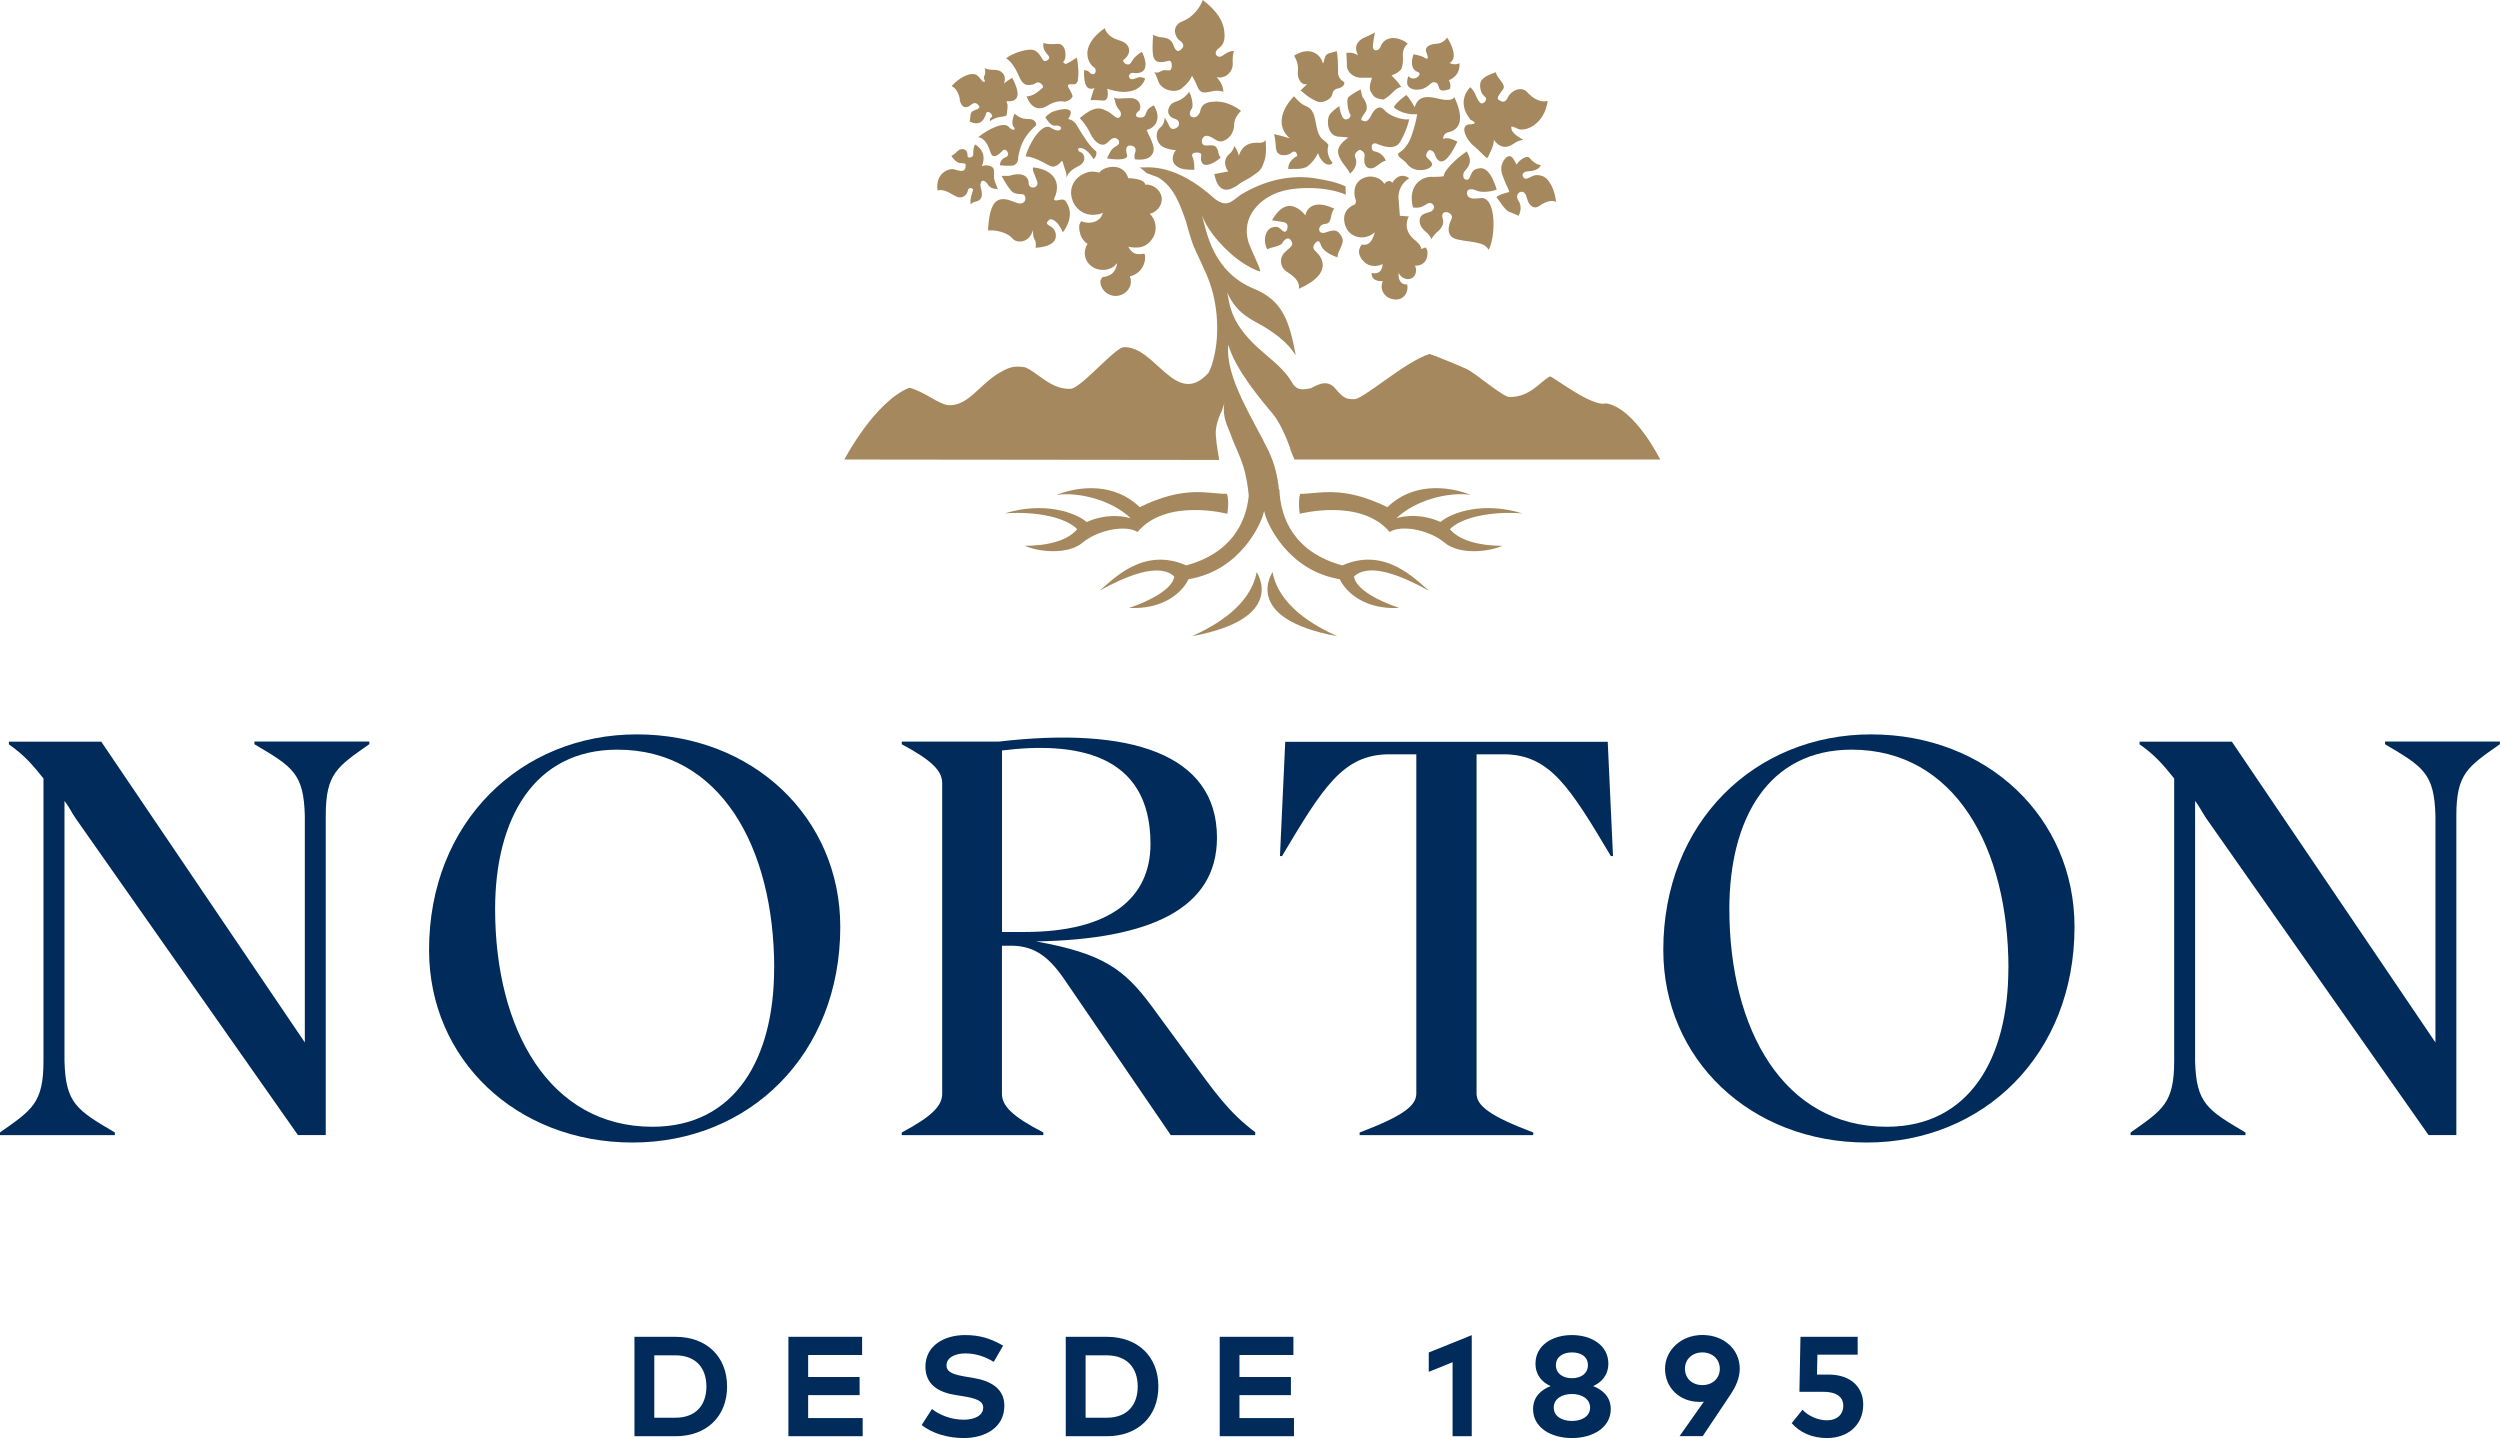 <?xml version="1.0" encoding="UTF-8"?><svg id="Layer_2" xmlns="http://www.w3.org/2000/svg" viewBox="0 0 301.24 173.28"><defs><style>.cls-1{fill:#a5885d;}.cls-2{fill:#002b5a;}</style></defs><g id="Layer_1-2"><g><path class="cls-1" d="M143.63,76.66c11.63-2.14,7.79-7.72,7.79-7.72-.76,4.08-5.01,6.46-7.79,7.72"/><path class="cls-1" d="M161.13,76.66c-11.64-2.14-7.79-7.72-7.79-7.72,.76,4.08,5.01,6.46,7.79,7.72"/><path class="cls-1" d="M127.53,27.07c.35,.4,.53,.93,.53,.93,0,0,1.67-1.95,.35-3.75-.4-.55-1.26,.23-1.41-.27,.98-2.02-.08-3.55-2.5-3.81-.16,.31,.15,.77,.46,1.66,.35,.87-1.1,1.13-1.02,.11,0-.39-.45-1.36-2.35-.75h-.91s.63,1.18,1.06,1.66c.34,.45,.67,.53,1.34,.54,.69,0,.66,1.13-.16,1.13-.77,.02-2.88-1.73-3.58,1.04,0,0-.25,.91-.28,2.22,.97-.12,2.38,.27,2.95,.96,.52,.63,2.07,.53,2.44-1.01,.06,1.01,.1,.85,.27,1.24,.18,.36,.05,.88,.05,.88,0,0,2.48-.02,2.46-1.45-.02-1.39-1.58-1.11-.91-1.82,.29-.4,.87,.03,1.23,.48"/><path class="cls-1" d="M121.2,18.94c-.72,.24-.72,.97-.72,.97,0,0,.7,.09,1.34,.06,.18,0,.93-.08,.87-1.04,.06-.07,.13-2.16,2.14-3.79,0,0,.14-.37-.3-.67-.52-.32-1.18,.2-2.27-.77-.21,.4-.45,1.32-.07,1.65,.28,.36-.26,.41-.61-.03-.57-.78-2.69,.36-3.71,1.21,.84,.11,1.22,1.05,1.52,1.92,.31,.83,1.06,.07,1.44-.32,.38-.37,1.03,.55,.36,.8"/><path class="cls-1" d="M115.63,12c.28,1.26,1.03,.95,1.31,.67,.63-.51,.82-.1,.99,.04,.2,.2,.07,.4-.54,.59-.61,.19-.4,.86-.56,1.33,1.38,.7,1.82-.36,1.98-.94,.16-.52,.84,.09,.73,.35-.12,.23-.27,.06-.27,.58,.91-.75,1.97-.42,2.04-.8,.21-1.57,.04-1.11-.02-1.62,2.32,.19,.95-2.26,.68-2.82,0,0-.36,.18-1.02,.7,.15-.24,.28-.98-.25-1.38-.53-.48-1.23-.11-2.06-.48,.09,.26,.11,.57,0,.86-.27,.46,.2,.67-.02,.77-.25,.1-.39-.34-.78-.69-.65-.65-2.22,.11-3.18,1.22,.48,.15,.92,.94,1,1.62"/><path class="cls-1" d="M129.97,20.01c1.02-.52,.73-1.51,.25-1.66-.47-.17-.45-.68,.22-.47,.71,.21,1.34,1.31,1.34,1.31,0,0,.48-.45,.3-.96-.05-.02-.79-.62-1.44-1.72-.75-.97-.91-2.01-1.93-2.16,1.25-1.88-1.61-1.04-2.01-.82-.39,.23-.75,.59-.75,.59,0,0,.6,1.08,1.15,1.02,.54-.05,.87,.14,.72,.41-.15,.26-.54,.26-1.3-.21-1.09-.53-2.67,2.26-2.93,3.51,.89,0,2.13,.71,2.86,1.11,.54,.32,1.14-.09,1.46-.54,.12-.14,.23,.36,.31,.65,.07,.32,.32,.66,.28,1.32,.16-.42,.43-.85,1.45-1.38"/><path class="cls-1" d="M133.43,17.2c.56-.57,.88-.79,1.34-.34,.33,.74-.47,.65-.86,1.24-.4,.64-.52,.99-.52,.99,0,0,2.77,.48,2.4-.5-.19-.61-.09-1.2,.57-1.03,.66,.15,.48,.67,.36,1.03-.07,.41,.04,.6,.04,.6,0,0,1.54,.29,2.08-.6,.53-.83-.31-1.97-.68-2.94,.36,0,2.13-.82,.88-2.96-.39,.23-.72,.28-.98,1.02-.14,.51-.61,.51-.98,.41-.37-.14-.16-.54,.14-.75,.34-.2,.32-1.55-1.01-1.55s-1.55,.17-1.97-.08c.14,.52,.19,1.03,.63,1.52,.44,.5,.07,1.02-.21,.95-.5-.16-.61-.52-1.3-.84-.67-.32-1.37-.75-3.26,.87,0,0,.72,.67,1.29,1.86,.57,1.19,1.47,1.67,2.02,1.1"/><path class="cls-1" d="M122.66,8.93c.34,.74,.63,1.42,1.4,1.31,.77-.07,.54-.19,.89-.29,.35-.16,.9,.43,.68,.63-.11,.07-1.06,1.08-1.94,1.03,.65,1.64,1.61,1.58,2.27,1.26,.45-.22,1.24-.84,2.36-.62,0,0,.63-.1,.88-.55,.22-.22-.65-1.25-.5-1.45,.31-.31,.93,.26,1.17-.53,.21-1.11-.11-2.79-.11-2.79,0,0-1.23,.85-1.41,.77-.17-.12-.34-.2-.11-.41,.23-.23,.34-2.09-.85-2.01-1,.11-1.55-.03-1.66-.13-.12,.77,.31,1.22,.63,1.59,.27,.37-.36,.79-.63,.55-.28-.27-.58-1.34-1.58-1.31-.94,.06-2.14,.45-2.92,1.04,.65,.41,1.05,1.1,1.44,1.9"/><path class="cls-1" d="M131.89,10.6c-.22,.39-.48,1.47-.48,1.47,0,0,.51-.04,1.47,.05,.92,.05,.53-1.42,.53-1.42,0,0,1.59,.53,2.46,.34,1.77-.14,2.12-1.58,2.12-1.58-.85-.43-1.17,.16-1.65,.08-.49-.05-.37-.88,.27-.75,.62,.1,1.35-.08,1.42-.88,.06-.78-.44-1.66-.44-1.66,0,0-.87,.46-1.25,1.22-.4,.75-1.27-.11-.93-.28,1.08-.83,.76-2-.56-2.33-1.31-.37-1.63-1.15-1.74-1.47-3.37,2.41-1.74,4.43-1.36,4.67,.4,.17,.35,.88-.05,.88-.48,0-.33-.48-1.07-.48-.09,1.93,.45,2.5,1.27,2.14"/><path class="cls-1" d="M140.77,7.33c.6-.18,.51,1.19,.12,1.16-.44-.03-.61-.12-1.08,.13-.48,.27-.75,.04-.75,.04,0,0,.21,.25,.43,.92,.38,1.41,2.2,1.66,2.88,1.08,1.04-.8,1.26-1.54,1.26-1.54,0,0,.53,.93,.66,1.33,.33,.78,.7,.78,1.62,.58,.98-.24,1.49,.04,1.49,.04,0,0,.09-.84-.8-1.76,1.27,.22,1.97-.86,1.94-1.58-.02-.65-.02-.98,.13-1.6-.85,0-1.38,.77-1.75,.71-.4-.03-.72-.55-.04-1.04,.73-.54,.75-1.31,.6-2.32-.19-1.01-.83-2.16-2.55-3.48-.2,.64-1.03,2.02-2.45,2.57-1.45,.57-.84,2.01-.32,2.32,.54,.36,.53,.77,.15,1.07-.31,.33-.63,.27-.91-.5-.26-.76-.78-.88-1.36-.96-.64-.02-1.07-.31-1.07-.31,0,0-.18,1.27-.04,2.42,.16,1.18,1.24,.89,1.84,.72"/><path class="cls-1" d="M145.97,12.27c-1.37,.18-1.3,1.07-1.39,1.29-.13,.23-.38,.63-.84,.58-.45-.08-.48-.61-.14-1.04,.31-.5-.19-1.92-.31-2.02-.65,.84-1.19,1.03-1.79,1.24-.6,.21-.81,.91-.72,1.3,.15,.37,.34,.57,.84,.72,.49,.14,.53,.64,.36,.88-.22,.25-.77,.55-1.04,.05-.25-.55-.62-1.13-.62-1.13,0,0,.09,.77-.56,1.28-.65,.54-.49,2.02,.64,2.4,1.08,.37,1.3,.24,1.3,.24,0,0-1.19,1.54,.57,2.23,.77,.23,1.64,.16,1.64,.16,0,0,.04-1.07-.23-1.58-.26-.5,.62-.58,.95-.41,.29,.12-.1,.6,.2,1.14,.29,.57,1.4,.17,2.26-.61-.35-.46-.2-.53-.39-1-.22-.46-.42-.52-1.31-.46-.89,.07-.66-1.27,.09-1.16,.76,.12,1.16,.85,1.85,.64,.72-.2,1.38-1,1.38-1.97s.83-1.65,.83-1.68c0,0-1.63-1.39-3.55-1.08"/><path class="cls-1" d="M148.74,17.55s-.12,.59-.52,.92c-1.21,.97-.22,2.19-.22,2.19,0,0-1.13,.21-1.68,.31,.22,1.02,.74,2.81,2.84,1.32,.77-.61,1-.53,1.84-1.15,.91-.6,1.03-.78,1.38-1.83,.3-.89,.11-2.46,.11-2.46,0,0-.07,.36-.8,.36-.79-.06-1.95,.06-2.42,1.57-.05-.52-.55-1.23-.55-1.23"/><path class="cls-1" d="M153.76,17.88c.07,1.17,1.57,.81,1.74,.6,.77-.63,.81,.32,.81,.32,0,0-1.12,.49-1.08,1.57,.97-.07,1.43,.1,2.25-.27,1.41-1.1,1.24-1.99,1.41-1.47,.15,.56,1,1.67,1.7,1.01-.53-.61-.75-1.41-.53-2.08,.05-.22-.38-.51-.57-.67-1.32-.92-.52-3.45-2.07-4.08-.62-.25-.99-.63-1.5-1.21-1.44,1.47-2.23,3.57-.51,5.07-.92-.3-1.88-.51-1.88-.51,0,0,.15,.59,.22,1.73"/><path class="cls-1" d="M157.51,10.13c-.56,.55-.8,.77-.8,.77,0,0,.24,.21,.74,.6,.5,.37,1.02,.64,1.28,.73,.41,.23,1.68-.06,1.85-1.02,.07-.43,.57-.54,.57-.54,.62-.06,1.03-.63,.76-.8-.35-.22-.68-.59-.68-1.15,0-.98-.02-2.11-.18-2.58-.35,.22-1.03,.16-1.31,.57-.23,.45-.26,1.28-.41,.71-.15-.57-1.28-2.04-3.4-.71,0,0,.57,.81,.47,1.79-.13,.97,.37,1.8,1.11,1.64"/><path class="cls-1" d="M164.06,9.37c.4-.02,1.27,0,1.27,0,0,0-.5,1.17-.14,1.71,.3,.54,.49,.8,1.51,.92,.68-.38,.97-.73,1.16-.92,.35-.36,.71-.55,.98-.62-.41-.65-1.17-1.37-1.17-1.37,0,0,.9-.3,1.2-.81,0,0,.23-.48,.18-1.41-.11-.94,.39-1.46,.58-1.61-1.15-.93-2.68-.93-3.21,.2-.26,.81-.94,.74-.99,.25-.02-.55,.25-1.81,.25-1.81,0,0-.61,.36-1.18,.59-.6,.22-1.55,.91-.85,2.17-.76-.45-1.42-.28-1.42-.28,0,0,.07,.97,.07,1.59s.71,1.43,1.78,1.4"/><path class="cls-1" d="M161.37,12.79s-.62,.4-1.09,.93c-.48,.56-.45,2.76,1.16,2.76,.35,0,1.04,.1,1.04,.1,0,0-1.11,.67-1.25,1.53-.08,1.12,1.23,2.18,1.45,2.81,.63-.56,.96-1.29,.59-2.04-.12-.41,.41-.8,.56-.82,.17,0,.66,.28,.61,.74-.14,.49-.08,1.58,.82,1.48,.51,0,1.16-.85,1.72-.91-.19-.57-.69-1.02-1.43-1.15-.36-.05-.49-1.24,.41-.88,.51,.24,2.08,.83,2.72-.2,.64-1.01,1.08-2.44,1.12-2.76-.87,.11-2.42-.42-2.96-1.1-.61-.69-1.21-.19-1.6,.59-.38,.77-.66,.83-1.04,.68-.41-.11,.03-.6,.34-1.06,.5-.81-.37-1.8-.37-1.8l-.22-.91s-.74,.31-1.52,.97c-.18,.37-.02,1.6,.25,1.98,.27,.42-.46,.87-.76,.56-.35-.24-.54-1.49-.54-1.49"/><path class="cls-1" d="M169.69,9.17c-.07,.34-.56,1.42,.82,1.63,1.51,.1,1.81-.94,2.29-.9,1,.09-.02,1.51,1.89,.83,.22-.48-.1-1.07-.1-1.07,0,0,1.39-.45,1.27-2.03-.66,.28-1.2-.04-1.2-.04,0,0,1.32-.47-.28-3.07,0,0-.43,.7-1.24,.75-.84,.02-1.54,.39-1.27,1.02,.25,.63,.24,.96-.15,.7-.47-.32-1.4-.44-1.4-.44,0,0-.68,1.75,.56,2.14,.56,.2-.4,1.26-1.18,.5"/><path class="cls-1" d="M174.93,15.81c1.7-.72,.83-3.04,.31-4.1-.35,.58-1.61,.26-2.27,.1-.64-.12-2.07-.46-2.5,1.11-.7-1.23-1.01-1.47-1.01-1.47,0,0-1.22,.85-1.52,1.47,0,0,1,.98,2.82,.84-.15,1.13-.66,2.55-.66,2.55,0,0-.4,1.46-1.6,2.15-.22,.47,.63,.72,1.03,1.27,.68,.98,2.19,.91,2.8,.44,.63-.48-.22-.94-.43-1.23-.17-.25,.13-.82,.34-.85,.22-.03,.5,.14,.62,.44,.42,1.23,1.27,1.66,2.75-1.47-.51-.21-1.1-.58-1.73-.32,.07-.79,.56-.76,1.06-.93"/><path class="cls-1" d="M177.95,22.96c.42,.28,1.86,.15,2.4-.13-.38-1.19-1.05-2.86-2.25-2.52-.71,.09-.81,.67-1.05,1.17-.13,.18-.36,.29-.63,.03-.15-.16-.15-.66,.07-.88,1.1-1.18,.48-1.81,.25-2.39,0,0-1.93,1.28-2.68,2.62-.07,.28-.11,.38-.11,.38,0,0-.49,.09-1.35,.07-1.14-.1-3.05,.93-2.34,3.69,.49,.07,.95,.04,1.52-.33,.58-.42,.88-.12,.99,.14,.12,.24-.11,.66-.54,.75-.44,.14-1.47,.26-1.08,1.54,.16,.46,.57,.76,.95,1.1,.28,.35,.38,.62,.38,.62,0,0,.21-.46,.74-.9,.55-.47,.82-1.01,.62-1.57-.16-.57,.05-.79,.42-.79s.9,.41,.62,.87c-.23,.48-.9,2.12,.81,2.44,1.69,.36,3.18,.24,3.68,1.24,.76-1.4,.92-5.16-.28-6.07-.47-.3-.61-.13-1.44-.11-.88,.01-.96-.59-.84-.91,.12-.28,.68-.29,1.13-.03"/><path class="cls-1" d="M183.6,23.18c.35,.25,.3,.58,.49,1,.16,.48,.7,1.15,1.43,.61,.75-.54,1.48-.72,1.97-.46-.09-1.3-.78-2.88-1.71-3.14-.9-.27-1.19,.12-1.75,.31-.56,.2-.89-.69-.1-.83,.41-.09,1.4,0,1.74-.78-.48-.01-1.1-.5-1.38-.87-.27-.36-1.18,.2-1.55,.81-.46-.95-.66-.97-.66-.97,0,0-.48-.27-.94,.57-.57,1.06-.02,1.78,.28,2.66,.46,.9,.43,1.05,.43,1.05,0,0-1.27,.28-1.53,.62,.35,.41,1.01,1.59,1.55,1.77,.96,.37,1.11,.48,1.11,.48,0,0,.56-.96,0-1.79-.51-.83,.23-1.3,.61-1.05"/><path class="cls-1" d="M177.31,14.98c-1.68-.1-.57,1.99,.3,2.62,.79,.67,1.45,1.49,1.62,1.43,0,0,.84-1.48,.77-2.18,.78,1.1,1.69,.97,2.35,.49,.65-.47,1.21-.49,1.21-.49,0,0-1.28-.66-1.41-1.23-.15-.58,.04-.39,.82-.07,.79,.31,3.1-.47,3.52-3.39-1.02,.25-1.89-.42-2.52-1.1-.62-.68-1.92-.22-2.35,.82-.37,.61-.73,.34-1.05,.14-.29-.24,.13-.68,.56-1.28,.39-.59-.81-1.35-.88-2.04-1.36,.48-1.97,.85-1.9,1.75,.07,.85,.44,1.05,.67,1.31,.23,.3-.38,1-.71,.57-.35-.44-.31-.46-.56-1.02-.22-.49-.59-.8-.59-.8,0,0-1.82,1.64,.04,3.92,1.03,.5,.11,.53,.11,.53"/><path class="cls-1" d="M158.6,29.17c.07-.09,.37-.31,.56,.35,.2,.62,.97,1.14,2.01,1.49,0-.45,.2-.77,.44-1.31,.2-.54,.36-.83-.18-1.54-.52-.73-1.38-.21-1.8-.12-.96,.22-.83-.96-.02-1.05,1-.05,.54-1.04,1.16-1.85-3.16-1.47-3.48,.81-3.48,.81,0,0-.88-1.23-2.05-1.13-1.15,.11-1.97,1.73-1.97,1.73,0,0,.69,.08,1.32,.2,.78,.1,.52,.73,.5,.91-.07,.15-.23,.47-.61,.09-.43-.38-.52-.51-1.2-.34-.65,.18-1.23,1.35-.58,2.64,.42-.28,1.59-.36,1.8-.75,.25-.42,.74-.88,1.08-.3,.37,.59-.09,.75-.78,1.41-.71,.7-.53,1.82,.2,2.29,.72,.48,1.66,1.09,1.51,2.1,4.55-2.04,2.46-4.14,1.96-4.57-.51-.48,.03-.96,.13-1.06"/><path class="cls-1" d="M115.34,23.74c.69,.21,1.21-.28,1.28-.78,.1-.49,.67-.29,.63-.07-.14,.51-.43,1.16-.27,1.76,.13-.16,.07-.23,.77-.41,1-.36,.37-1.54,.38-1.95,.09-.85,.62-.49,.88-.1,.24,.43,.56,.54,1.22,.61,0-.07-.35-.86-.42-1.14-.11-.61,.1-1.26-.21-1.49-.68-.54-1.54,0-1.27-.2,.72-1.79-.85-2.57-.85-2.57-.12,.19-.23,.69-.21,1.13,.09,.46-.68,.62-.68,.26,0-.39-.09-.82-.64-.82s-.59,.43-1.31,.82c0,0,.53,.87,1.12,.87,.56,0,.65,.07,.59,.41-.06,.91-1.09,.37-1.53,.31-.45-.06-2.14,.42-1.85,2.58,.85-.27,1.75,.51,2.38,.77"/><path class="cls-1" d="M140,24.05c0-.98-.87-1.81-1.88-1.81-.03,0-.08,.05-.1,.05-.1-.82-2.07-.82-2.07-.82-.61-2.03-3.08-1.4-3.48-.66-.28-.11-.96-.19-1.36-.07-1.87,.55-2.37,2.17-1.86,3.43v.04c.17,.38,.36,.7,.64,.95,.05,.03,.07,.08,.11,.09,.03,.03,.04,.05,.07,.07,.35,.31,.82,.5,1.35,.55,.05,.01,.07,.01,.09,.01,.05,0,.11,0,.15,0,0,0,.04,0,.08,0h.01c.22,0,.47-.03,.7-.08,.13-.03,.25-.08,.42-.14,0,0,.04-.02,.07-.05-.07,.07-.28,.61-.35,.64-.35,.4-.84,.57-1.36,.59h-.06c-.1-.02-.21-.02-.33-.02-.01-.01-.06-.01-.13-.04h.03c-.13-.02-.32-.06-.46-.13,0,0-.04,.07-.08,.13-.17,.35-.16,.26-.16,.67,0,.32,.09,.65,.17,.9,.28,.65,.61,.9,.83,1.03h.02s0,0,.02,0c-.04,.04-.06,.07-.1,.1-.16,.3-.27,.64-.27,1.01,0,1.14,.97,2.03,2.16,2.03,.19,0,.34,0,.49-.04,.27-.06,.54-.16,.76-.3,.18-.15,.33-.29,.48-.46,0,.07-.09,1.55-1.73,1.66-.1,.18-.28,.26-.28,.54,0,.96,.86,1.74,1.84,1.74s1.84-.78,1.84-1.74c0-.22-.06-.43-.12-.62,1.02-.21,1.83-1.16,1.83-2.24,0-.24,.01-.27-.1-.51-.18,.07-.54,.07-.74,.07-.57,0-.94-.43-1.2-.91,.07,.04,.18,.05,.26,.07,.27,.03,.62,.08,1.03,.03,.07-.01,.21-.03,.3-.05,.44-.12,.88-.39,1.25-.9,.31-.38,.47-.86,.47-1.41,0-.64-.25-1.25-.71-1.69,.77-.17,1.45-.9,1.45-1.75"/><path class="cls-1" d="M172.02,30.35c-.04-.31-.24-.53-.24-.53,0,0-.07,.01-.2,.06-.17,.05-.31,.15-.31,.15,0,0,.03-.4-.66-1-1.83-1.36-.85-2.95-.85-2.95l-1.08-.08-.15-1.93s-.28-1.6,1.27-2.59c-.38-.33-1.31-.63-2.01,.53-.33-.36-.81-.17-.96,.17,0,0-.18-.33-.6-.61-.48-.26-1.24-.49-2.07-.05-1.26,.67-.92,2.1-.9,2.27,0,0,.32,.65-.06,.87,0,0-1.56,.5-1.18,2.23,.37,1.8,2.43,2.22,3.64,1.09-.23,.84-.61,1.71-1.55,1.48,0,0-.97,.92,.31,2.14,.46,.45,1.38,.63,2.18,.22-.06,1.45-1.33,1.07-1.33,1.07,0,0-.14,1.07,1.36,.98-.49,1.08,.3,2.15,1.47,2.22,1.13,.08,1.68-1.02,1.45-1.82-.69,.1-1.15-.59-1-1.4,.07,.27,.65,1.01,1.53,.67,.61-.29,.66-1.14,.41-1.53,1.26,.04,1.59-.96,1.51-1.65"/><path class="cls-1" d="M155.83,55.03l-.08-.19c.04,.12,.06,.19,.06,.19h.02Z"/><path class="cls-1" d="M172.16,71.15c-1.6-1.32-5.25-5.31-10.42-3.02-5.68-1.56-7.45-5.54-7.58-9.16h-.06c-.14-1.47-.48-3.01-1.22-4.59-1.82-3.81-5.3-8.93-4.87-12.85,.79,2.96,4.04,6.76,5.33,8.31,1.16,1.37,2.1,4.06,2.38,4.91l-.3-.75-.02,.03,.36,.82s-.02-.07-.03-.09l.11,.28,.14,.33h44.07s-3.09-6.26-6.55-6.77c-1.6,.49-6.22-3.1-6.71-3.25-1.23,.6-2.32,2.49-4.91,2.49-.77,0-4.11-2.88-5.14-3.37-.44-.22-3.61-1.54-4.48-1.82-2.94,.9-8.09,5.56-9.11,5.45-.87,0-1.24-.09-2.19-1.21-1.17-1.52-2.69-.14-3.09-.09-.72,.11-1.48,.36-2.11-.58-.68-1.2-1.45-1.99-3.49-3.71-4.08-3.42-4.05-5.74-4.4-7.27,1.18,2.68,3.17,3.35,4.4,4.1,3.14,1.91,3.53,3.15,3.86,3.43-.76-3.9-1.45-6.5-5.02-7.97-4.92-2.02-5.71-6.73-6.28-8.89,.38,1.22,1.83,3.43,4.32,5.35,1.01,.75,2.06,1.29,2.65,1.44,.32,.08-1.01-2.43-1.38-3.58-.88-3,1.41-5.33,4.03-6.08,2.16-.61,5.66-.51,7.71,.42l-.03-1c-.93-.46-2.12-.72-3.51-.95-2.61-.45-5.84-.05-9.15,1.98-1.03,.74-1.61,1.58-3.06,.49-4.91-4.44-8.15-3.77-9.08-3.8,.38,.23,.83,.68,.83,.68l1.34,.49c2.02,1.16,2.72,3.45,3.37,5.2,.51,1.86,.82,2.97,1.48,4.25,.72,1.65,1.34,2.69,1.84,4.67,1.09,4.62,.07,8.24-.55,9.43-3.97,4.44-6.46-3.37-10.32-3.06-1.22,.32-5.12,4.97-6.33,5.01-2.44,.1-4.04-2.1-5.53-2.61-1.68-.26-2.28,.29-3.25,.8-2.28,1.47-3.55,3.79-5.8,3.79-1.35-.07-2.89-1.61-4.84-2.11-4.2,1.69-7.83,8.65-7.83,8.65l45.17,.05s-.35-1.88-.41-3.01c-.1-1.36,.73-2.91,.73-2.91l.29-.89v-.07s.02,0,.05-.04l-.05,.11c-.25,1.68,.39,2.68,.82,3.85,.35,1.09,1.28,2.79,1.65,4.37,.2,.81,.39,1.82,.48,2.92-.35,3.4-2.25,6.94-7.53,8.38-5.17-2.29-8.83,1.7-10.42,3.02,3.18-1.74,7.13-3.41,8.97-1.69-.16,1.52-3.04,3-5.44,3.79,4.02,.21,6.34-1.76,7.17-3.46,6.34-1.06,8.73-6.8,8.98-7.79l.12-.43,.12,.43c.25,.99,2.65,6.73,8.99,7.79,.83,1.7,3.15,3.68,7.17,3.46-2.4-.79-5.28-2.26-5.44-3.79,1.84-1.73,5.79-.06,8.97,1.69"/><path class="cls-1" d="M147.89,61.91s.25-1.42-.04-2.4c-2.33,0-5.05-1.07-10.52,1.6-3-2.91-7.15-2.61-10.04-1.47,2.61-.4,6.63,.58,8.96,2.81-1.13-.33-3.06-.53-5.31,.45-1.4-1.19-5.21-2.48-9.87-1.04,3.91-.29,7.4,.53,8.73,1.9-1.13,1.39-3.6,2.01-6.32,2.01,1.72,.75,5.2,1.11,6.99-.4,1.75-1.47,5.12-2.19,6.6-1.27,3.45-4.13,10.82-2.19,10.82-2.19"/><path class="cls-1" d="M173.57,62.89c-2.25-.98-4.18-.78-5.31-.45,2.34-2.22,6.35-3.2,8.96-2.81-2.9-1.13-7.04-1.44-10.04,1.48-5.47-2.67-8.19-1.6-10.52-1.6-.29,.98-.04,2.4-.04,2.4,0,0,7.36-1.94,10.82,2.19,1.48-.93,4.85-.2,6.6,1.27,1.79,1.51,5.27,1.15,6.99,.4-2.72,0-5.19-.63-6.32-2.01,1.33-1.37,4.82-2.19,8.72-1.9-4.66-1.44-8.46-.15-9.87,1.04"/><g><path class="cls-2" d="M81.39,161.08c3.75,0,6.22,2.38,6.22,5.99s-2.47,5.99-6.22,5.99h-4.94v-11.98h4.94Zm-2.55,2.23v7.52h2.53c2.53,0,3.75-1.58,3.75-3.76s-1.22-3.76-3.75-3.76h-2.53Z"/><path class="cls-2" d="M103.95,173.06h-8.95v-11.98h8.88v2.19h-6.5v2.65h6.2v2.19h-6.2v2.76h6.57v2.19Z"/><path class="cls-2" d="M119.74,164.1c-.94-.58-2.09-1.02-3.4-1.02s-2.29,.53-2.29,1.44,1.04,1.15,2.47,1.39l.68,.11c2.14,.35,3.82,1.27,3.82,3.36,0,2.65-2.33,3.9-4.91,3.9-1.81,0-3.77-.53-5.05-1.57l1.24-1.93c.86,.69,2.28,1.29,3.82,1.29,1.33,0,2.35-.52,2.35-1.45,0-.83-.87-1.14-2.54-1.4l-.76-.12c-2.11-.33-3.66-1.27-3.66-3.43,0-2.5,2.23-3.8,4.78-3.8,1.68,0,3.07,.38,4.58,1.28l-1.13,1.95Z"/><path class="cls-2" d="M133.36,161.08c3.75,0,6.22,2.38,6.22,5.99s-2.47,5.99-6.22,5.99h-4.94v-11.98h4.94Zm-2.55,2.23v7.52h2.53c2.53,0,3.75-1.58,3.75-3.76s-1.22-3.76-3.75-3.76h-2.53Z"/><path class="cls-2" d="M155.92,173.06h-8.95v-11.98h8.88v2.19h-6.5v2.65h6.2v2.19h-6.2v2.76h6.57v2.19Z"/><path class="cls-2" d="M177.34,173.06h-2.31v-8.92l-2.87,1.16v-2.33l5.18-2.09v12.17Z"/><path class="cls-2" d="M193.8,164.31c0,1.38-.8,2.23-1.83,2.71,1.18,.46,2.12,1.32,2.12,2.78,0,2.18-2.11,3.48-4.68,3.48s-4.68-1.29-4.68-3.48c0-1.46,.93-2.32,2.11-2.78-1.04-.48-1.82-1.33-1.82-2.71,0-2.16,1.97-3.44,4.39-3.44s4.39,1.28,4.39,3.44Zm-6.58,5.3c0,1.05,.99,1.61,2.19,1.61s2.19-.56,2.19-1.61-1-1.64-2.19-1.64-2.19,.57-2.19,1.64Zm.26-5.12c0,1.03,.86,1.58,1.93,1.58s1.93-.55,1.93-1.58-.86-1.53-1.93-1.53-1.93,.54-1.93,1.53Z"/><path class="cls-2" d="M205.32,168.89c-.16,.03-.33,.03-.54,.03-2.43,0-4.15-1.74-4.15-3.98s1.93-4.08,4.5-4.08,4.5,1.72,4.5,4.04c0,1.1-.41,2.1-1.14,3.18l-3.32,4.97h-2.79l2.94-4.17Zm1.91-3.96c0-1.16-.9-1.97-2.1-1.97s-2.1,.8-2.1,1.97,.89,1.97,2.1,1.97,2.1-.81,2.1-1.97Z"/><path class="cls-2" d="M223.84,163.23h-4.85l-.05,2.4h1.38c2.79,0,4.19,1.6,4.19,3.6,0,2.58-1.95,4.05-4.37,4.05-1.79,0-3.25-.67-4.25-1.79l1.3-1.62c.65,.71,1.82,1.27,2.93,1.27,1.33,0,1.99-.79,1.99-1.74,0-.9-.57-1.69-2.44-1.69h-2.85l.13-6.63h6.89v2.15Z"/></g><path class="cls-2" d="M51.7,114.47c0-15.42,11.06-25.98,25.03-25.98s24.52,9.99,24.52,23.2c0,15.42-11,25.98-25.03,25.98s-24.52-10.05-24.52-23.19m41.59,2.21c0-14.54-6.45-26.36-18.9-26.36-10.05,0-14.73,8.34-14.73,19.21,0,14.47,6.51,26.23,18.96,26.23,9.99,0,14.66-8.28,14.66-19.09"/><path class="cls-2" d="M151.25,136.46v.32h-10.17l-12.96-18.96c-1.96-2.78-3.73-3.98-6.76-3.86h-.63v17.82c0,1.46,1.2,2.72,4.99,4.68v.32h-17.06v-.32c3.67-1.96,4.87-3.22,4.87-4.68v-37.42c0-1.45-1.2-2.72-4.87-4.68v-.32h11.69c15.67-1.83,26.29,1.39,26.29,11.57,0,8.66-8.22,12.26-21.8,12.51,8.09,1.45,10.62,3.35,13.91,7.77l4.68,6.38c2.84,3.86,4.61,6.45,7.84,8.85m-30.53-46.01v21.87h2.72c10.24,0,15.17-4.04,15.17-10.62,0-11.06-9.29-12.32-17.89-11.25"/><path class="cls-2" d="M194.35,103.15h-.25c-4.93-8.28-7.33-12.2-12.83-12.26h-3.35v40.89c0,1.46,1.64,2.72,6.83,4.68v.32h-20.92v-.32c5.18-1.96,6.83-3.22,6.83-4.68v-40.89h-3.35c-5.5,.06-7.9,3.98-12.83,12.26h-.25l.63-13.65v-.12h38.87v.12l.63,13.65Z"/><path class="cls-2" d="M200.42,114.47c0-15.42,11.06-25.98,25.03-25.98s24.52,9.99,24.52,23.2c0,15.42-11,25.98-25.03,25.98s-24.52-10.05-24.52-23.19m41.59,2.21c0-14.54-6.45-26.36-18.9-26.36-10.05,0-14.73,8.34-14.73,19.21,0,14.47,6.51,26.23,18.96,26.23,9.99,0,14.66-8.28,14.66-19.09"/><path class="cls-2" d="M30.66,89.36v.32c4.61,2.72,5.94,3.51,6.07,8.63v27.3L12.2,89.37H1.07v.32c1.9,1.33,2.85,2.47,4.17,4.11v34.03c0,5.12-1.39,5.91-5.25,8.63v.32H13.84v-.32c-4.61-2.72-5.94-3.51-6.07-8.63v-31.32c.51,.63,.82,1.33,1.33,2.08l26.8,38.18h3.35v-38.47c0-5.12,1.39-5.91,5.25-8.63v-.32h-13.84Z"/><path class="cls-2" d="M287.39,89.36v.32c4.61,2.72,5.94,3.51,6.07,8.63v27.3l-24.53-36.24h-11.12v.32c1.9,1.33,2.85,2.47,4.17,4.11v34.03c0,5.12-1.39,5.91-5.25,8.63v.32h13.84v-.32c-4.61-2.72-5.94-3.51-6.07-8.63v-31.32c.51,.63,.82,1.33,1.33,2.08l26.8,38.18h3.35v-38.47c0-5.12,1.39-5.91,5.25-8.63v-.32h-13.84Z"/></g></g></svg>